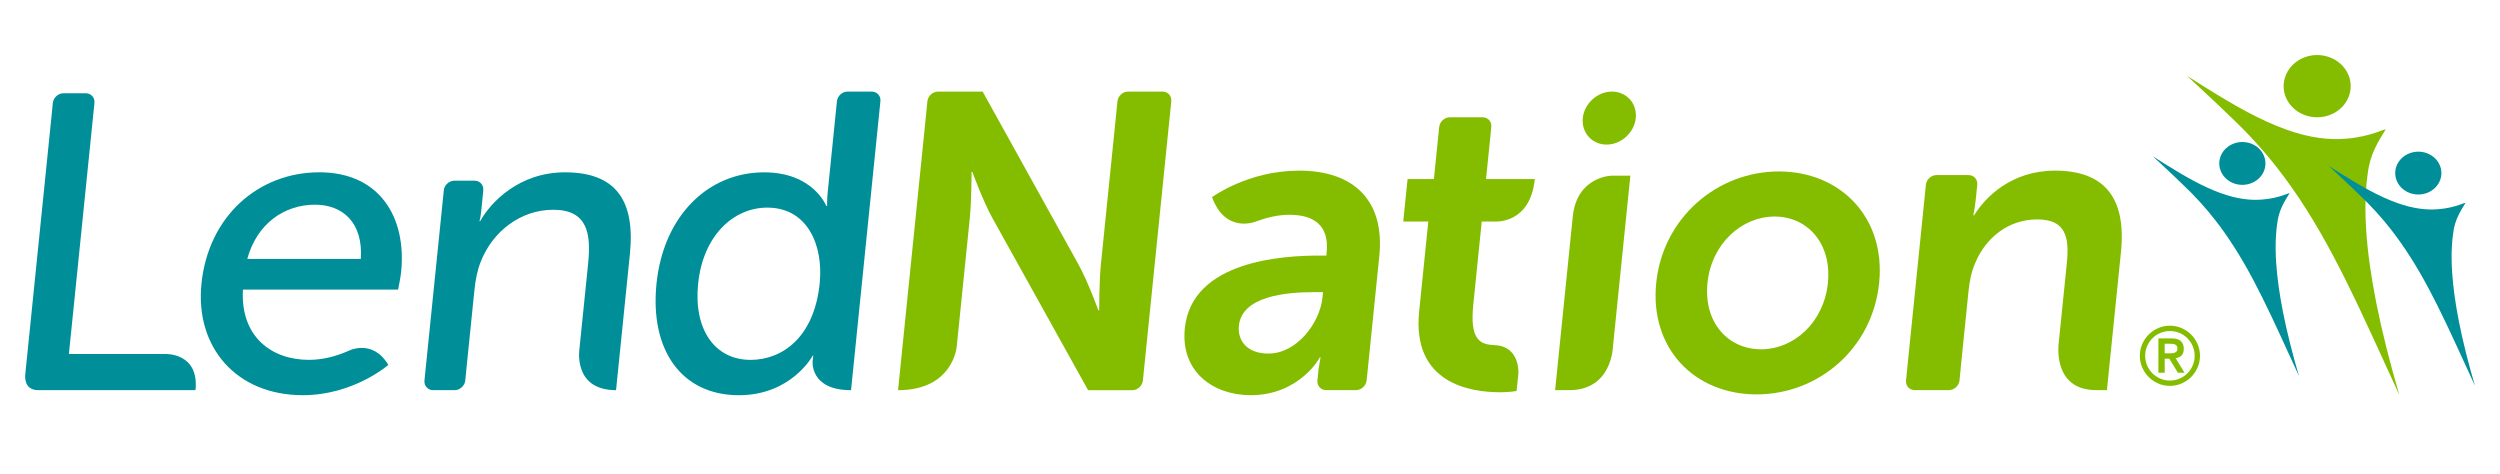 <?xml version="1.0" encoding="UTF-8"?> <svg xmlns="http://www.w3.org/2000/svg" id="LendNation_Logo" data-name="LendNation Logo" viewBox="0 0 843.97 160"><defs><style> .cls-1 { fill: #008f98; } .cls-2 { fill: #84bd00; } </style></defs><g id="Full_Logo_Colored_" data-name="Full Logo (Colored)"><g id="Lend"><path class="cls-1" d="M55.47,119.5H23.26l8.31-81.66h0l.31-3.09c.18-1.8-1.14-3.27-2.94-3.27h-7.5c-1.8,0-3.42,1.47-3.6,3.27l-.31,3.09h0l-9,88.5s-.81,5.37,4.34,5.37h53.13c1.31-12.92-10.5-12.21-10.5-12.21Z"></path><path class="cls-1" d="M107.75,58.17c-20.44,0-37.42,14.76-39.74,37.62-2.17,21.3,11.65,37.62,34.22,37.62,17.18,0,28.87-10.22,28.87-10.22-5.49-9.21-13.84-4.58-13.84-4.58-3.63,1.57-8.1,2.87-12.96,2.87-12.78,0-23.18-7.95-22.29-23.71h52.38s.85-4.11,1.03-5.96c1.89-18.6-7.37-33.65-27.67-33.65ZM83.48,87.42c3.18-11.78,12.37-18.32,22.87-18.32,9.23,0,16.29,5.96,15.46,18.32h-38.33Z"></path><path class="cls-1" d="M190.76,58.17c-15.62,0-25.17,10.22-28.65,16.47h-.28s.34-.59.63-3.43l.7-6.93h-.02v-.02c.19-1.8-1.14-3.27-2.93-3.27h-6.79c-1.8,0-3.42,1.47-3.6,3.27v.02h0l-6.4,62.89h0l-.13,1.27c-.18,1.8,1.14,3.27,2.94,3.27h7.24c1.8,0,3.42-1.47,3.6-3.27l.4-3.98s0-.04,0-.06l2.68-26.34c.36-3.55.98-6.81,2.12-9.65,4.03-10.36,13.57-17.6,24.5-17.6,11.5,0,12.82,7.95,11.79,18.03l-2.94,28.87s-2.35,14,12.35,14l4.68-46c1.86-18.31-5.01-27.54-21.9-27.54Z"></path><path class="cls-1" d="M294.29,30.92h-8.15c-1.8,0-3.42,1.47-3.6,3.27l-.41,3.98s0,.03,0,.04l-2.69,26.5c-.28,2.7-.21,4.83-.21,4.83h-.28s-4.38-11.36-20.99-11.36c-19.02,0-34.01,14.76-36.34,37.62-2.27,22.29,8.38,37.62,27.83,37.62,17.75,0,24.92-13.35,24.92-13.35h.19c-.05.24-.12.76-.23,1.8,0,0-1.08,9.85,12.97,9.85l9.51-93.55.31-3.04.1-.94c.18-1.8-1.14-3.27-2.94-3.27ZM253.37,121.49c-11.93,0-19.28-10.08-17.69-25.7,1.66-16.33,11.98-25.7,23.34-25.7,13.63,0,19,12.78,17.7,25.56-1.86,18.31-12.71,25.84-23.35,25.84Z"></path></g><g id="Nation"><path class="cls-2" d="M693.68,57.61c-14.62,0-23.48,8.94-27.23,15.05h-.29s.52-2.27.79-4.97l.12-1.2s.02-.09.03-.14l.4-3.98c.18-1.8-1.14-3.27-2.94-3.27h-10.8c-1.8,0-3.42,1.47-3.6,3.27l-.15,1.51-.25,2.46-5.91,58.11-.18,1.8-.22,2.18c-.18,1.8,1.14,3.27,2.94,3.27h11.52c1.8,0,3.42-1.47,3.6-3.27l.4-3.98c0-.07,0-.14,0-.21l2.62-25.76c.35-3.41.96-6.67,2.26-9.65,3.58-8.66,11.3-14.76,20.95-14.76s10.89,5.96,10,14.76l-2.71,26.65s-2.56,16.22,12.65,16.22h3.59l4.74-46.56c1.95-19.16-6.28-27.54-22.33-27.54Z"></path><path class="cls-2" d="M438.47,57.61c-17.18,0-29.3,8.94-29.3,8.94,4.58,12.56,14.85,8.22,14.85,8.22,3.35-1.25,7.28-2.26,11.23-2.26,7.95,0,13.58,3.26,12.61,12.78l-.1.99h-2.41c-11.78,0-43.03,1.56-45.37,24.56-1.47,14.48,9.35,22.57,22.26,22.57,16.47,0,23.45-12.78,23.31-12.78h.28s-.33,1.46-.61,3.5c-.02.11-.05.21-.07.32l-.4,3.98c-.18,1.8,1.14,3.27,2.93,3.27h10.08c1.8,0,3.42-1.47,3.6-3.27l.13-1.27.28-2.7,3.87-38.04c1.86-18.32-8.14-28.82-27.17-28.82ZM446.47,100.34c-.89,8.8-8.75,19.02-18.26,19.02-7.38,0-10.47-4.54-9.98-9.37,1.02-10.08,16.06-11.36,25.29-11.36h3.12l-.17,1.7Z"></path><path class="cls-2" d="M392.47,30.92h-11.63c-1.8,0-3.42,1.47-3.6,3.27l-.36,3.58h0l-.4,3.96-4.82,47.4c-.61,5.96-.59,15.62-.59,15.62h-.28s-3.55-9.8-6.79-15.62l-32.27-58.21h-15.05c-1.8,0-3.42,1.47-3.6,3.27l-.4,3.98c-.01.13,0,.26,0,.39l-.04.05-9.47,93.11c18.65,0,19.81-14.73,19.81-14.73l4.41-43.33c.61-5.96.59-15.62.59-15.62h.28s3.55,9.8,6.79,15.62l32.28,58.06h14.9c1.8,0,3.42-1.47,3.6-3.27l.19-1.89.21-2.09,8.78-86.3.04-.4.36-3.58c.18-1.8-1.14-3.27-2.94-3.27Z"></path><path class="cls-2" d="M504.59,116.52c-4.94-.22-8.44-1.7-7.23-13.63l2.86-28.11h4.2s12.15,1.16,13.72-14.34h-16.47l1.61-15.84h-.01l.18-1.74c.18-1.8-1.14-3.27-2.93-3.27h-11.06c-1.8,0-3.42,1.47-3.6,3.27l-.18,1.74h0l-1.61,15.84h-8.89l-1.46,14.34h8.46l-3.09,30.38c-2.47,24.28,17.24,27.26,27.32,27.26,3.41,0,5.58-.43,5.58-.43l.6-5.93s.67-9.16-8.02-9.55Z"></path><path class="cls-2" d="M542.36,48.81c4.92,0,9.35-4.03,9.86-8.95.5-4.92-3.12-8.94-8.04-8.94s-9.35,4.02-9.85,8.94c-.5,4.92,3.12,8.95,8.03,8.95Z"></path><path class="cls-2" d="M550.38,59.31h-6.38s-11.67.22-13.05,13.8l-5.96,58.6h4.79c14.35,0,14.72-14.52,14.72-14.52l5.89-57.88Z"></path><path class="cls-2" d="M600.51,57.88c-20.8,0-39.16,15.64-41.39,37.63-2.25,22.13,12.94,37.63,33.87,37.63s39.14-15.51,41.39-37.63c2.24-21.99-12.94-37.63-33.87-37.63ZM594.54,117.92c-11.14,0-19.48-9.02-18.11-22.41,1.35-13.25,11.54-22.41,22.67-22.41s19.33,9.16,17.98,22.41c-1.36,13.39-11.54,22.41-22.54,22.41Z"></path><path class="cls-2" d="M722.38,120.11c0-1.4.27-2.72.81-3.95.54-1.23,1.26-2.3,2.18-3.22s1.99-1.65,3.22-2.18c1.23-.54,2.54-.81,3.94-.81s2.72.27,3.95.81c1.23.54,2.3,1.26,3.22,2.18s1.65,1.99,2.18,3.22c.54,1.23.81,2.55.81,3.95s-.27,2.72-.81,3.95-1.27,2.3-2.18,3.22c-.92.92-1.99,1.65-3.22,2.18-1.23.54-2.54.81-3.95.81s-2.72-.27-3.94-.81c-1.23-.54-2.3-1.26-3.22-2.18-.92-.92-1.65-1.99-2.18-3.22-.54-1.23-.81-2.54-.81-3.95ZM724.19,120.11c0,1.15.22,2.23.65,3.25.44,1.02,1.03,1.91,1.79,2.66s1.64,1.35,2.66,1.79c1.02.44,2.1.66,3.25.66s2.23-.22,3.25-.66c1.02-.44,1.91-1.03,2.66-1.79.76-.76,1.35-1.64,1.79-2.66.44-1.02.65-2.1.65-3.25s-.22-2.23-.65-3.25c-.44-1.02-1.03-1.91-1.79-2.66-.76-.76-1.64-1.35-2.66-1.79-1.02-.44-2.1-.65-3.25-.65s-2.23.22-3.25.65c-1.02.44-1.91,1.03-2.66,1.79s-1.35,1.64-1.79,2.66c-.44,1.02-.65,2.1-.65,3.25ZM728.64,114.24h4.48c1.4,0,2.43.3,3.1.9.66.6,1,1.47,1,2.59,0,1.02-.26,1.78-.78,2.29-.52.51-1.18.81-1.97.9l3,4.91h-2.24l-2.89-4.75h-1.56v4.75h-2.13v-11.6ZM730.77,119.29h1.56c.33,0,.66-.01.98-.04.33-.03.62-.09.89-.2.26-.11.48-.27.64-.49.16-.22.24-.52.24-.9s-.08-.68-.24-.9-.38-.38-.64-.49c-.26-.11-.56-.17-.89-.19-.33-.02-.66-.03-.98-.03h-1.56v3.25Z"></path></g><g id="Logo"><g><path class="cls-1" d="M772.94,65.21c-1.66,2.71-3.66,5.72-4.18,10.27-.2,1.34-.34,2.75-.42,4.23-.08,1.34-.12,2.74-.11,4.19,0,1.5.07,3.05.17,4.66.33,5.12,1.12,10.78,2.34,16.93,1.32,6.66,3.14,13.84,5.37,21.47-4.34-9.4-8.32-18.35-12.41-26.57-3.88-7.8-7.94-15.1-12.76-21.9-1.01-1.43-2.06-2.84-3.14-4.23-3.24-4.15-6.87-8.17-11.02-12.06-2.14-2.09-4.36-4.18-6.61-6.27-1.14-1.05-2.28-2.11-3.42-3.17,1.49.95,2.97,1.88,4.44,2.79,6.35,3.96,12.37,7.46,18.66,9.71,5.48,1.96,9.96,2.41,13.7,2.12.76-.05,1.5-.13,2.2-.24.68-.1,1.34-.22,1.97-.36.57-.12,1.12-.27,1.65-.42,1.03-.29,1.99-.63,2.89-.97.47-.13.71-.2.71-.2Z"></path><path class="cls-1" d="M749.51,53.16c1.2-3.84,5.53-6.04,9.66-4.93,4.13,1.11,6.51,5.13,5.31,8.96-1.2,3.84-5.53,6.04-9.66,4.93-4.13-1.11-6.51-5.13-5.31-8.96Z"></path></g><g><path class="cls-2" d="M805.4,43.66c-2.41,3.93-5.32,8.31-6.08,14.92-.29,1.94-.49,3.99-.62,6.15-.12,1.95-.17,3.97-.16,6.09.01,2.18.1,4.43.25,6.77.47,7.44,1.63,15.66,3.4,24.59,1.92,9.67,4.55,20.09,7.8,31.17-6.31-13.65-12.08-26.65-18.02-38.59-5.63-11.32-11.54-21.93-18.54-31.8-1.47-2.07-2.99-4.12-4.56-6.14-4.71-6.03-9.98-11.87-16-17.51-3.11-3.04-6.33-6.07-9.6-9.1-1.65-1.53-3.31-3.06-4.97-4.6,2.16,1.38,4.31,2.74,6.45,4.05,9.23,5.75,17.97,10.83,27.1,14.1,7.96,2.85,14.46,3.51,19.89,3.08,1.11-.08,2.17-.19,3.19-.35.99-.15,1.95-.33,2.86-.53.83-.18,1.63-.39,2.39-.61,1.5-.43,2.89-.91,4.19-1.41.68-.19,1.03-.29,1.03-.29Z"></path><path class="cls-2" d="M771.38,26.16c1.74-5.57,8.02-8.78,14.03-7.16,6,1.62,9.46,7.45,7.71,13.02-1.74,5.57-8.03,8.78-14.03,7.16-6.01-1.62-9.46-7.45-7.71-13.02Z"></path></g><g><path class="cls-1" d="M832.34,68.47c-1.66,2.71-3.66,5.72-4.18,10.27-.2,1.34-.34,2.75-.42,4.23-.08,1.34-.12,2.74-.11,4.19,0,1.5.07,3.05.17,4.66.33,5.12,1.12,10.78,2.34,16.93,1.32,6.66,3.14,13.84,5.37,21.47-4.34-9.4-8.32-18.35-12.41-26.57-3.88-7.8-7.94-15.1-12.76-21.9-1.01-1.43-2.06-2.84-3.14-4.23-3.24-4.15-6.87-8.17-11.02-12.06-2.14-2.09-4.36-4.18-6.61-6.27-1.14-1.05-2.28-2.11-3.42-3.17,1.49.95,2.97,1.88,4.44,2.79,6.35,3.96,12.37,7.46,18.66,9.71,5.48,1.96,9.96,2.41,13.7,2.12.76-.05,1.5-.13,2.2-.24.68-.1,1.34-.22,1.97-.36.57-.12,1.12-.27,1.65-.42,1.03-.29,1.99-.63,2.89-.97.47-.13.71-.2.71-.2Z"></path><path class="cls-1" d="M808.91,56.42c1.2-3.84,5.53-6.04,9.66-4.93,4.13,1.11,6.51,5.13,5.31,8.96-1.2,3.84-5.53,6.04-9.66,4.93-4.13-1.11-6.51-5.13-5.31-8.96Z"></path></g></g></g></svg> 
